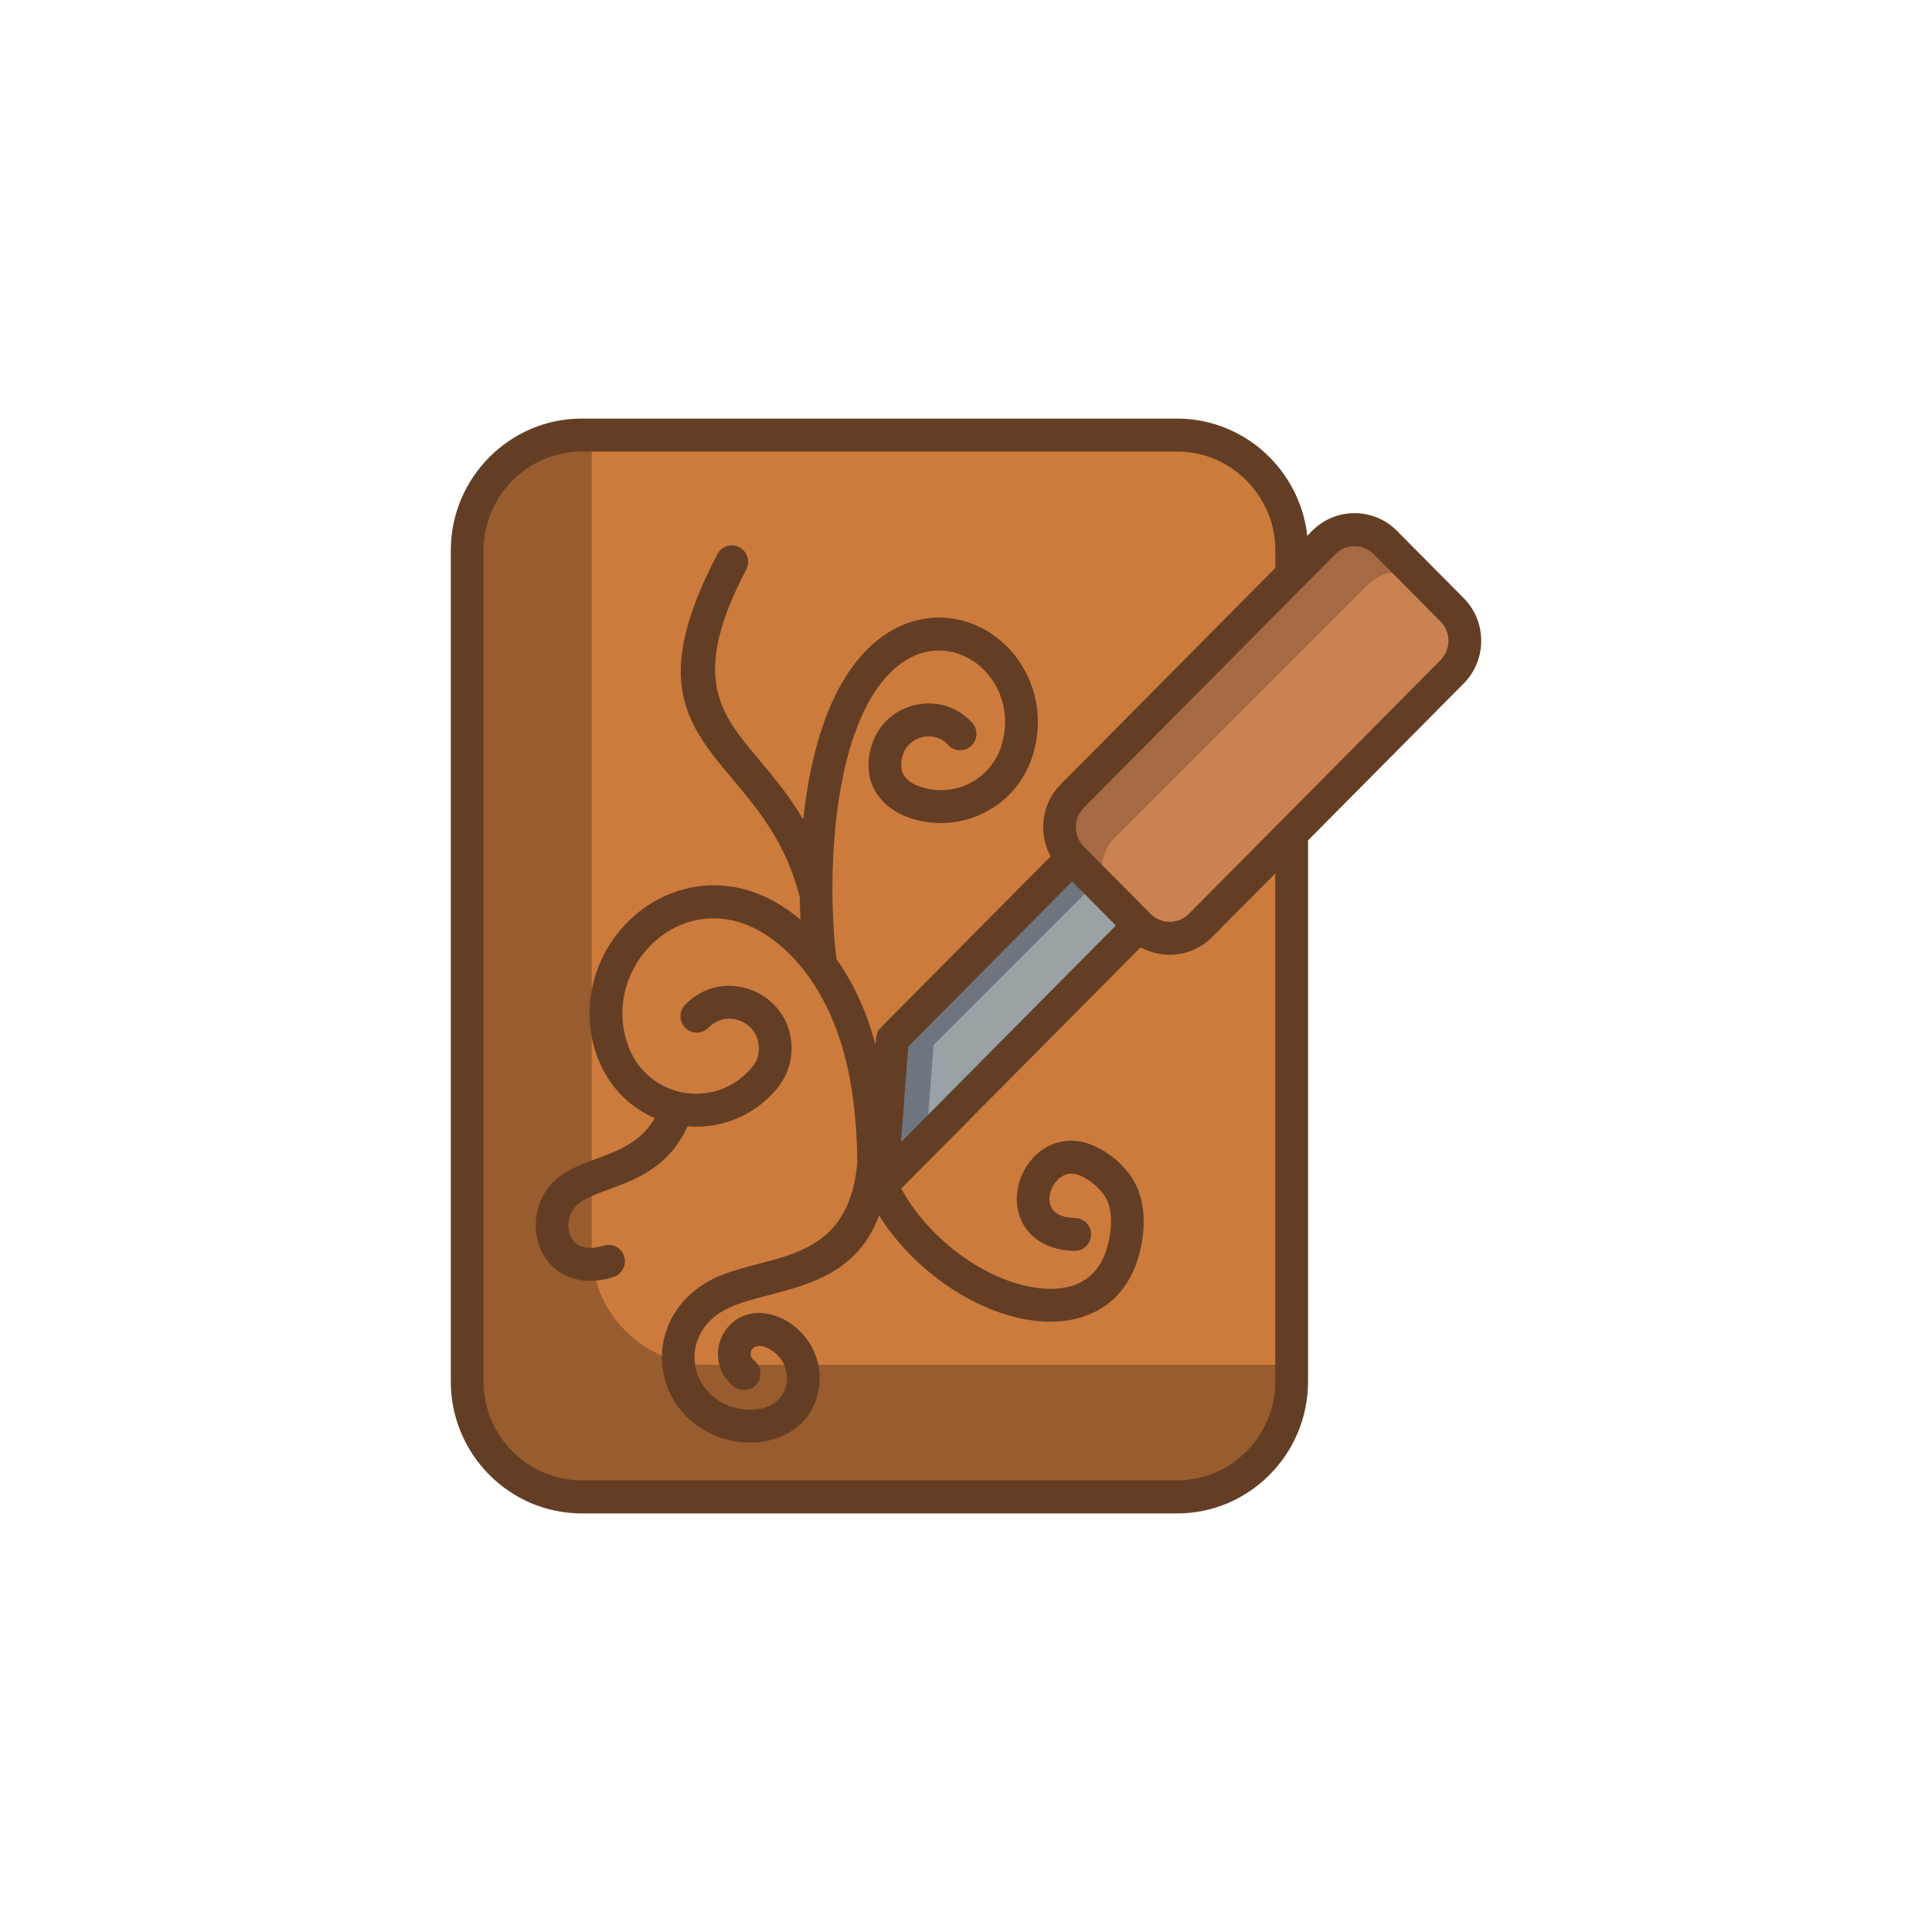 <?xml version="1.0" encoding="UTF-8"?> <svg xmlns="http://www.w3.org/2000/svg" width="60" height="60" viewBox="0 0 60 60" fill="none"><path fill-rule="evenodd" clip-rule="evenodd" d="M17.974 13.511H36.569C38.533 13.511 40.14 15.119 40.14 17.082V42.822C40.14 44.785 38.533 46.392 36.569 46.392H17.974C16.011 46.392 14.403 44.785 14.403 42.822V17.082C14.403 15.119 16.011 13.511 17.974 13.511Z" fill="#995C2E"></path><path fill-rule="evenodd" clip-rule="evenodd" d="M18.378 13.511H36.57C38.533 13.511 40.141 15.119 40.141 17.082V42.385H21.949C19.986 42.385 18.378 40.777 18.378 38.812V13.511Z" fill="#CC7B3D"></path><path fill-rule="evenodd" clip-rule="evenodd" d="M35.375 28.698L33.287 26.608C31.414 28.481 29.544 30.351 27.674 32.221L27.332 36.743C30.089 33.986 32.454 31.619 35.375 28.698Z" fill="#6E757F"></path><path fill-rule="evenodd" clip-rule="evenodd" d="M35.375 28.698L34.059 27.383L28.991 32.451L28.776 35.297L35.375 28.698Z" fill="#9AA2A5"></path><path fill-rule="evenodd" clip-rule="evenodd" d="M43.061 16.834L45.151 18.924C45.677 19.45 45.677 20.313 45.151 20.84L37.293 28.698C36.764 29.226 35.903 29.226 35.375 28.698L33.287 26.608C32.759 26.082 32.759 25.221 33.287 24.692L41.145 16.834C41.671 16.308 42.535 16.308 43.061 16.834Z" fill="#A56A43"></path><path fill-rule="evenodd" clip-rule="evenodd" d="M44.391 18.164L45.15 18.924C45.676 19.45 45.676 20.314 45.15 20.84L37.293 28.698C36.764 29.226 35.903 29.226 35.375 28.698L34.615 27.938C34.089 27.412 34.089 26.548 34.615 26.022L42.475 18.164C43.001 17.636 43.862 17.636 44.391 18.164Z" fill="#CB8252"></path><path d="M43.381 16.483L45.458 18.577C46.181 19.306 46.181 20.496 45.458 21.225L40.623 26.098V42.906C40.623 45.16 38.798 47 36.562 47H18.061C15.825 47 14 45.16 14 42.906V17.094C14 14.842 15.825 13 18.061 13H36.562C38.635 13 40.37 14.589 40.599 16.639L40.753 16.483C41.477 15.754 42.657 15.754 43.381 16.483ZM39.605 27.125L37.64 29.106C37.048 29.703 36.138 29.816 35.425 29.418L27.989 36.912C28.797 38.403 30.491 39.729 32.125 39.984C33.155 40.146 34.025 39.853 34.357 38.825C34.522 38.32 34.592 37.635 34.332 37.182C34.155 36.874 33.675 36.48 33.317 36.45C32.814 36.413 32.465 37.063 32.637 37.471C32.719 37.665 32.95 37.816 33.387 37.826C33.668 37.832 33.89 38.065 33.884 38.347C33.877 38.63 33.647 38.854 33.367 38.847C31.776 38.814 31.244 37.481 31.778 36.403C32.069 35.817 32.651 35.373 33.393 35.431C34.096 35.483 34.869 36.077 35.21 36.668C35.625 37.387 35.579 38.353 35.324 39.14C34.832 40.665 33.485 41.231 31.969 40.994C30.149 40.708 28.313 39.366 27.302 37.75C26.64 39.501 25.188 39.88 23.831 40.234C22.989 40.453 22.15 40.651 21.744 41.434C21.216 42.454 21.919 43.7 23.201 43.775C24.606 43.856 24.782 42.392 23.904 41.899C23.343 41.588 23.189 42.078 23.412 42.246C23.639 42.416 23.684 42.736 23.517 42.965C23.349 43.191 23.031 43.237 22.804 43.069C22.048 42.499 22.172 41.376 22.94 40.938C24.022 40.323 25.71 41.532 25.423 43.158C25.071 45.162 22.248 45.325 21.055 43.688C20.478 42.894 20.391 41.846 20.847 40.961C21.158 40.363 21.719 39.841 22.555 39.542C22.875 39.428 23.223 39.336 23.58 39.245C24.928 38.892 26.392 38.51 26.621 36.157L26.624 36.14C26.619 35.039 26.518 34.046 26.325 33.166C25.993 31.66 25.3 30.232 24.153 29.298C21.531 27.167 18.676 29.828 19.461 32.331C19.591 32.746 19.774 33.064 20.085 33.357C21.006 34.223 22.465 34.163 23.31 33.197C23.488 32.993 23.576 32.802 23.567 32.53C23.545 31.724 22.566 31.334 22.004 31.915C21.808 32.117 21.487 32.123 21.287 31.926C21.085 31.729 21.081 31.405 21.277 31.203C22.457 29.98 24.535 30.788 24.582 32.504C24.597 33.009 24.426 33.472 24.073 33.875C23.392 34.658 22.38 35.065 21.353 34.98C20.41 37.08 18.171 36.754 17.739 37.663C17.494 38.183 17.747 39.007 18.744 38.683C19.01 38.596 19.297 38.745 19.381 39.014C19.467 39.284 19.321 39.571 19.053 39.658C17.996 40.001 17.038 39.596 16.727 38.623C16.584 38.178 16.611 37.668 16.821 37.223C17.513 35.76 19.475 36.228 20.335 34.724C18.779 34.055 18.074 32.34 18.379 30.738C18.771 28.672 20.742 27.152 22.863 27.56C23.596 27.701 24.27 28.065 24.858 28.559C24.848 28.332 24.841 28.098 24.837 27.857C24.411 26.179 23.549 25.15 22.791 24.246C21.33 22.508 20.205 21.166 22.278 17.211C22.408 16.96 22.715 16.865 22.964 16.995C23.211 17.128 23.306 17.438 23.176 17.687C21.423 21.033 22.356 22.144 23.566 23.585C24.023 24.13 24.516 24.715 24.944 25.451C25.053 24.433 25.25 23.405 25.571 22.487C26.309 20.375 27.514 19.413 28.697 19.218C30.894 18.852 32.859 21.116 32.045 23.54C31.542 25.036 29.945 25.879 28.406 25.449C27.374 25.16 26.741 24.331 27.05 23.212C27.436 21.806 29.208 21.375 30.189 22.441C30.381 22.648 30.37 22.973 30.164 23.163C29.958 23.357 29.636 23.344 29.447 23.138C28.998 22.65 28.2 22.856 28.027 23.484C27.875 24.038 28.178 24.323 28.677 24.462C29.381 24.659 30.113 24.468 30.615 23.961C30.813 23.762 30.993 23.486 31.083 23.212C31.65 21.473 30.275 19.992 28.859 20.227C28.012 20.366 27.122 21.126 26.528 22.826C26.18 23.821 25.993 24.973 25.908 26.093C25.799 27.516 25.861 28.875 25.98 29.793C26.11 29.975 26.232 30.164 26.343 30.358C26.699 30.97 26.982 31.666 27.192 32.443C27.207 32.237 27.196 32.072 27.353 31.913L32.628 26.596C32.233 25.877 32.346 24.959 32.937 24.363L39.608 17.637V17.093C39.608 15.406 38.237 14.024 36.564 14.024H18.061C16.388 14.024 15.018 15.406 15.018 17.093V42.905C15.018 44.591 16.388 45.973 18.061 45.973H36.562C38.235 45.973 39.605 44.591 39.605 42.905V27.125ZM44.739 19.304L42.66 17.208C42.334 16.88 41.798 16.88 41.472 17.208L33.655 25.089C33.329 25.417 33.329 25.957 33.655 26.286L35.734 28.381C36.059 28.71 36.595 28.71 36.921 28.381L44.739 20.499C45.064 20.172 45.064 19.63 44.739 19.304ZM34.654 28.743L33.296 27.374L28.205 32.505L27.982 35.469L34.654 28.743Z" fill="#643E24"></path></svg> 